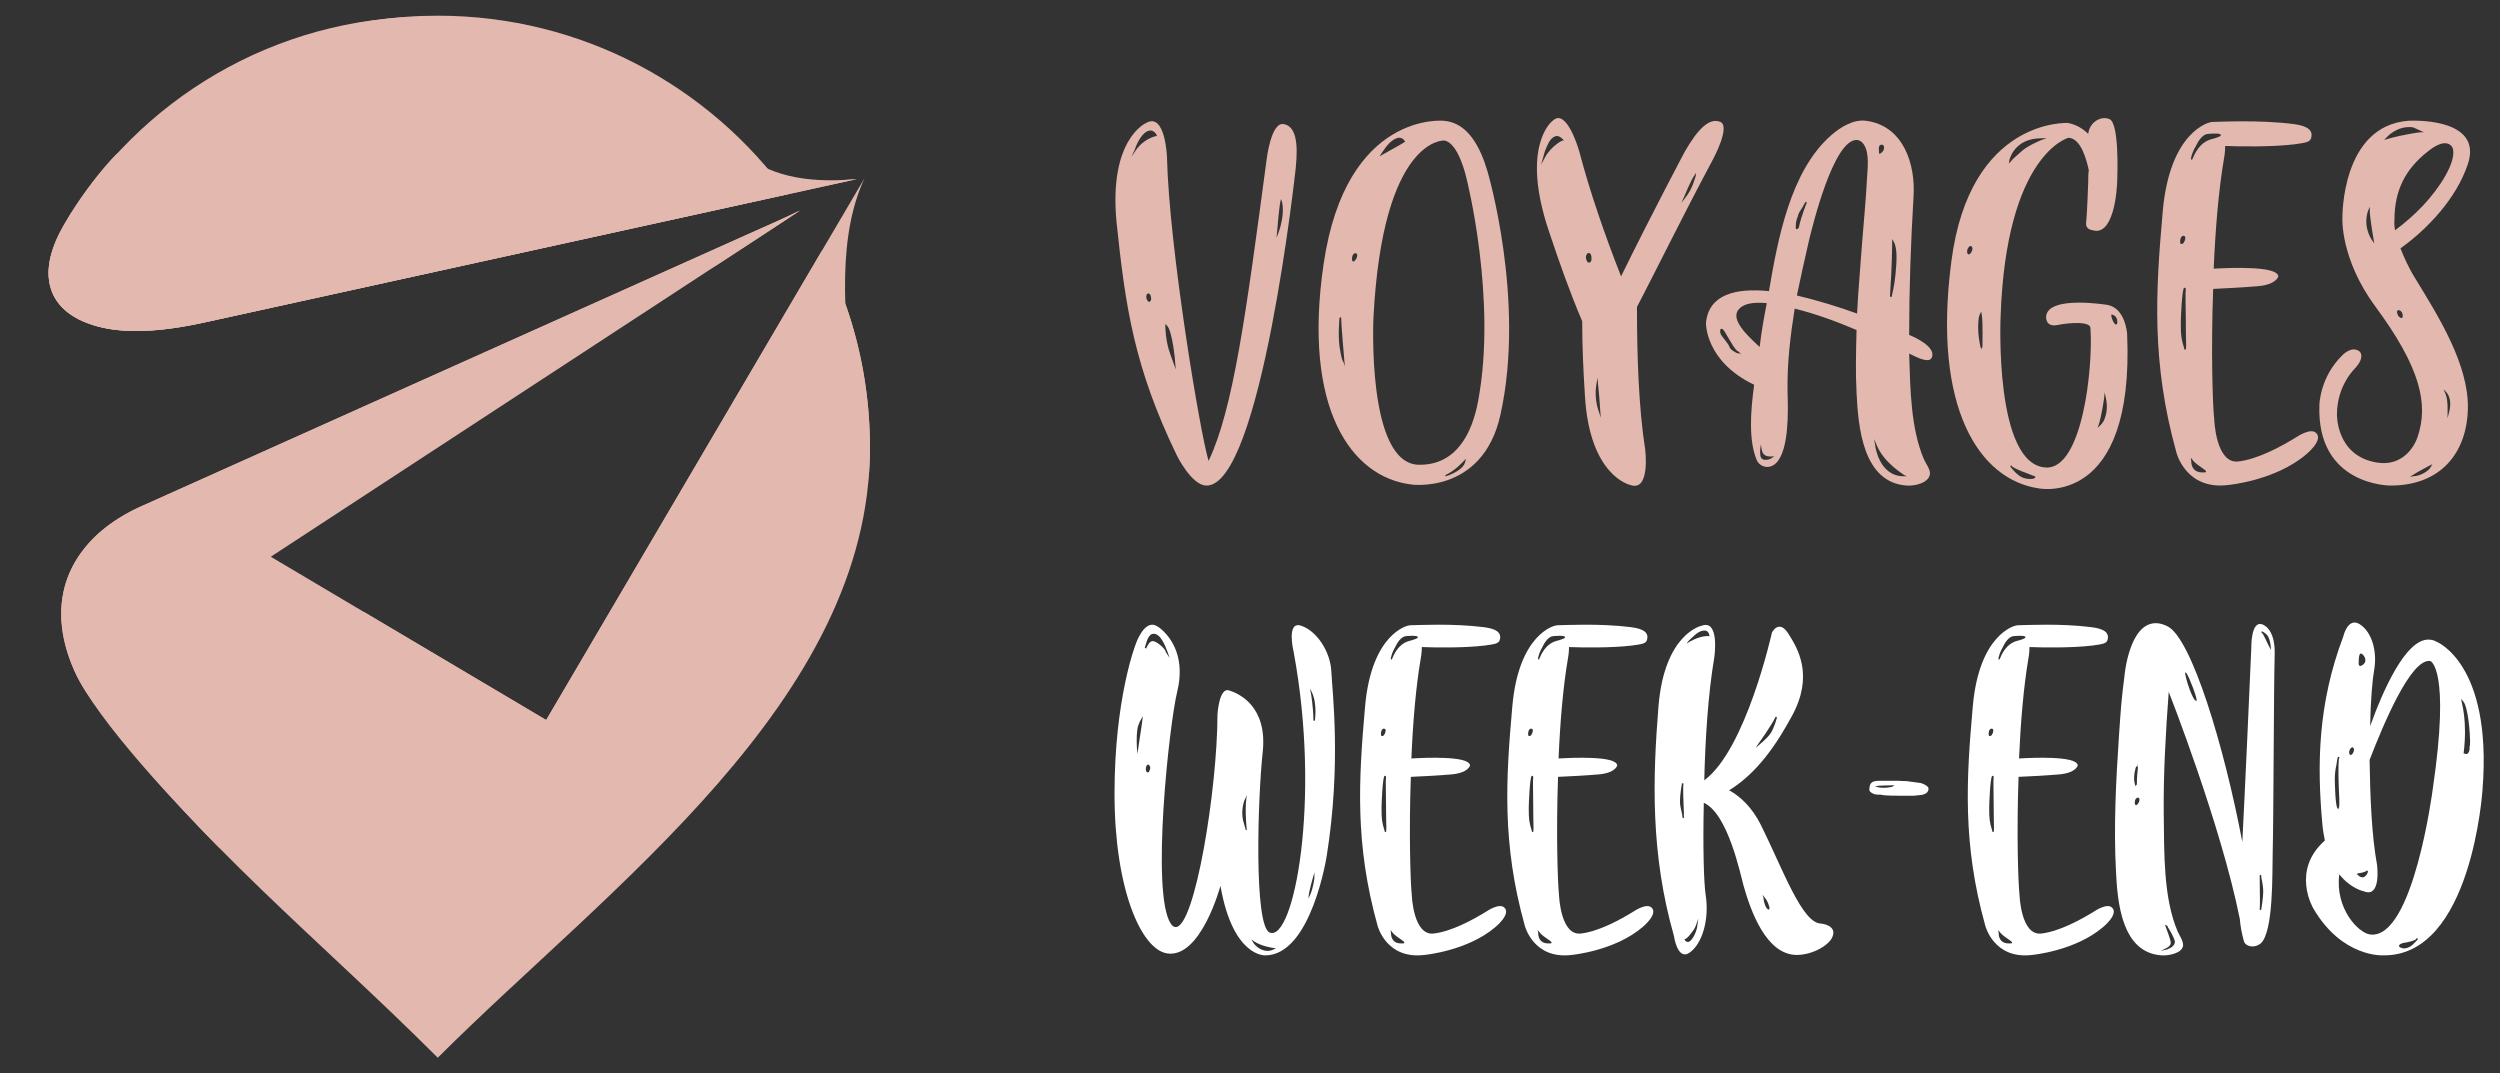 <?xml version="1.0" encoding="utf-8"?>
<!-- Generator: Adobe Illustrator 16.0.0, SVG Export Plug-In . SVG Version: 6.00 Build 0)  -->
<!DOCTYPE svg PUBLIC "-//W3C//DTD SVG 1.1//EN" "http://www.w3.org/Graphics/SVG/1.1/DTD/svg11.dtd">
<svg version="1.1" id="Calque_1" xmlns="http://www.w3.org/2000/svg" xmlns:xlink="http://www.w3.org/1999/xlink" x="0px" y="0px"
	 width="132.75px" height="57px" viewBox="0 0 132.75 57" enable-background="new 0 0 132.75 57" xml:space="preserve">
<rect x="0" y="0" width="132.75" height="57" fill="#333333" stroke="none"/>
<g>
	<g>
		<g>
			<path fill="#E3B8AF" d="M60.862,6.529c1.018-0.582,1.104,1.803,1.104,1.803c0.117,4.857,1.775,14.747,2.211,16.143
				c1.308-2.764,1.978-7.737,3.084-16.026c0,0,0.231-1.978,0.9-1.861c0.641,0.116,0.786,0.959,0.641,2.356
				c0,0-1.833,16.87-4.741,16.84c-0.785,0-1.57-1.6-1.57-1.6c-2.269-4.683-2.734-7.911-3.199-12.36
				C58.855,7.373,60.862,6.529,60.862,6.529z M60.077,8.332l0.233-0.349c0.437-0.64,1.076-0.756,1.076-0.756h0.058l-0.029-0.058
				c-0.087-0.174-0.232-0.262-0.378-0.233c-0.377,0.059-0.669,0.668-0.785,1.018L60.077,8.332z M60.949,15.981
				c0.029,0.03,0.058,0.058,0.058,0.058c0.088-0.028,0.088-0.087,0.117-0.116c0-0.087,0-0.262-0.088-0.32
				c-0.029-0.029-0.087-0.029-0.116,0C60.833,15.691,60.862,15.895,60.949,15.981z M62.142,18.803l0.291,0.814l-0.029-0.349
				c0-0.088-0.145-1.688-0.437-1.978l-0.087-0.087v0.116C61.88,17.349,61.88,18.104,62.142,18.803z M67.9,12.317
				c0.35-0.989,0.175-1.6,0.175-1.6l-0.059-0.146l-0.029,0.146c-0.058,0.232-0.174,1.541-0.174,1.6l-0.03,0.319L67.9,12.317z"/>
			<path fill="#E3B8AF" d="M70.286,14.004c1.192-8.115,6.369-7.591,6.369-7.591c1.281,0.087,1.949,1.396,2.328,2.676
				c0,0,2.035,6.835,0.695,12.914c-0.958,4.392-5.001,3.693-4.739,3.722C71.769,25.347,69.15,21.711,70.286,14.004z M71.128,18.396
				c0.088,0.61,0.174,0.814,0.204,0.814l0.088,0.232l-0.03-0.232c0-0.029-0.174-1.948-0.174-2.327v-0.029h-0.058l-0.03,0.029
				C71.128,16.883,71.042,17.756,71.128,18.396z M71.799,13.801c0,0.058,0.028,0.087,0.058,0.087c0.058,0,0.085-0.058,0.116-0.087
				c0.058-0.058,0.116-0.204,0.086-0.291c-0.028-0.059-0.086-0.088-0.116-0.059C71.827,13.481,71.769,13.655,71.799,13.801z
				 M75.345,24.678c1.977,0.029,2.822-1.657,3.142-3.374c1.018-5.41-0.61-11.808-0.61-11.808s-0.407-1.92-1.192-2.036
				c0,0-3.259-0.175-3.754,9.394C72.931,16.854,72.553,24.649,75.345,24.678z M73.456,8.187c0.726-0.407,1.104-0.611,1.104-0.64
				h0.058L74.59,7.489c-0.06-0.117-0.176-0.175-0.292-0.175c-0.144,0-0.378,0.117-0.61,0.378c-0.174,0.204-0.29,0.407-0.321,0.436
				l-0.116,0.174L73.456,8.187z M76.771,25.318v-0.03c0.32-0.087,0.93-0.377,1.019-0.727l0.059-0.203L77.7,24.504
				c0,0-0.437,0.494-0.958,0.727L76.771,25.318z"/>
			<path fill="#E3B8AF" d="M82.415,6.442c0.116-0.116,0.231-0.174,0.32-0.174c0.637,0,1.133,1.803,1.133,1.803
				c0.524,2.007,1.339,4.392,2.211,6.603c1.627-3.315,3.373-6.603,3.373-6.603c0.699-1.221,1.31-1.832,1.891-1.6
				c0.581,0.233-0.407,2.036-0.407,2.036c-1.542,2.88-2.908,5.672-4.013,7.795c0,2.53,0.088,5.351,0.436,7.561
				c0,0,0.29,2.269-0.784,1.891c0,0-2.154-0.436-2.414-4.712c-0.088-1.367-0.146-2.675-0.146-3.984
				c-0.669-1.57-1.222-3.141-1.774-4.799C80.728,7.751,82.415,6.442,82.415,6.442z M81.832,8.74l0.205-0.377
				c0.347-0.641,0.93-0.902,0.93-0.902h0.086l-0.059-0.059c-0.144-0.145-0.259-0.203-0.378-0.174
				c-0.201,0.058-0.348,0.233-0.494,0.582c-0.116,0.261-0.174,0.523-0.174,0.523L81.832,8.74z M84.304,13.917
				c0.031,0.03,0.059,0.03,0.059,0.03c0.116,0,0.146-0.117,0.146-0.175c0-0.117,0-0.261-0.089-0.32
				c-0.058-0.029-0.116-0.029-0.144,0.029C84.188,13.568,84.188,13.771,84.304,13.917z M84.887,21.828l0.116,0.349l-0.03-0.378
				c0-0.116-0.086-1.164-0.116-1.396l-0.027-0.349l-0.059,0.349C84.771,20.402,84.625,21.071,84.887,21.828z M89.481,10.514
				c0.438-0.552,0.523-1.105,0.554-1.134l0.028-0.204l-0.116,0.175c-0.176,0.261-0.523,1.105-0.523,1.105l-0.146,0.32L89.481,10.514
				z"/>
			<path fill="#E3B8AF" d="M90.587,17.145c0.146-1.512,1.571-1.861,3.345-1.687c0.464-2.734,1.135-6.37,3.286-8.26
				c0.493-0.437,1.192-0.873,1.861-0.786c2.007,0.261,2.645,2.327,2.529,4.043c-0.145,2.443-0.232,4.886-0.232,7.329
				c0.232,0.088,1.484,0.641,1.193,1.222c-0.058,0.087-0.115,0.116-0.235,0.116c-0.26,0-0.61-0.174-0.958-0.349
				c0.059,1.92,0.088,3.984,0.784,5.614c0.089,0.203,0.352,0.552,0.32,0.785c-0.058,0.465-0.784,0.641-1.22,0.611
				c-2.356-0.146-2.589-3.142-2.677-4.916c-0.058-1.104-0.03-2.239,0-3.344c-1.019-0.437-2.208-0.873-3.286-1.135
				c-0.231,1.454-0.408,2.938-0.378,4.421c0.03,1.018,0.089,3.083-0.61,3.781c-0.146,0.146-0.32,0.204-0.466,0.204
				c-0.232,0-0.465-0.145-0.553-0.349c-0.437-1.019-0.349-2.531-0.144-4.014C90.529,19.181,90.587,17.145,90.587,17.145z
				 M91.634,18.104c0.088,0.117,0.174,0.233,0.204,0.321c0.027,0.145,0.406,0.348,0.464,0.348c0,0,0.03,0,0.03-0.029l0.144,0.088
				l-0.115-0.117c0-0.029-0.028-0.029-0.116-0.087c-0.146-0.117-0.32-0.436-0.494-0.727c-0.204-0.35-0.263-0.465-0.349-0.437
				c-0.059,0-0.059,0.058-0.059,0.086C91.313,17.756,91.487,17.902,91.634,18.104z M93.438,18.425
				c0.089-0.786,0.231-1.571,0.378-2.328c-0.641-0.058-1.136,0-1.426,0.262C91.808,16.883,92.68,17.727,93.438,18.425z
				 M93.526,24.329c0.026,0.029,0.085,0.059,0.143,0.088c0.03,0,0.059,0,0.088,0c0.232,0,0.349-0.117,0.349-0.117l0.116-0.088
				l-0.144,0.03c-0.293,0-0.467-0.059-0.525-0.35l-0.058-0.291l-0.029,0.291C93.466,23.922,93.438,24.184,93.526,24.329z
				 M95.387,12.172c0.027,0,0.085,0,0.144-0.117v-0.029c0.116-0.553,0.378-1.164,0.378-1.192c0-0.029,0.03-0.029,0.03-0.087
				l-0.03-0.029h-0.027c-0.031,0.058-0.031,0.058-0.061,0.087c-0.058,0.117-0.174,0.319-0.26,0.436
				c-0.058,0.087-0.058,0.146-0.089,0.204c0,0.058-0.027,0.086-0.058,0.175c-0.027,0.087-0.059,0.232-0.059,0.407v0.058
				C95.355,12.114,95.355,12.143,95.387,12.172z M98.611,16.65c0.061-1.25,0.177-2.472,0.263-3.723
				c0.089-1.134,0.205-2.298,0.263-3.431c0.029-0.553,0.146-1.368-0.174-1.833c-0.116-0.174-0.264-0.232-0.379-0.232
				c-1.22,0-2.327,4.508-2.529,5.351c-0.234,0.989-0.436,1.949-0.641,2.908C96.52,15.953,97.654,16.302,98.611,16.65z M99.574,23.66
				c0,0.029,0.203,1.629,1.512,1.629h0.175l-0.146-0.058c0-0.029-1.046-0.611-1.453-1.571l-0.146-0.349L99.574,23.66z M99.777,8.1
				v0.058h0.059c0.027-0.029,0.116-0.058,0.174-0.174c0.03-0.058,0.059-0.204,0-0.262c-0.03-0.029-0.058-0.058-0.146-0.029
				C99.72,7.722,99.777,8.013,99.777,8.1z M100.357,15.749l0.089,0.029v-0.029c0,0,0.146-0.553,0.204-1.164
				c0.085-0.842,0.085-1.424-0.088-1.744l-0.089-0.146v0.175c0,0.029,0,1.25-0.116,2.85V15.749z"/>
			<path fill="#E3B8AF" d="M103.616,13.888c0.988-7.649,6.194-7.358,6.194-7.358c0.437,0.087,0.784,0.291,1.075,0.582
				c0.058-0.611,0.67-0.989,1.134-0.785c0.526,0.232,0.41,3.083,0.41,3.083c0,0.873-0.236,3.112-1.282,2.821
				c-0.262-0.029-0.378-0.174-0.378-0.348c0.058-0.495,0.116-2.24,0.116-2.24c0-0.204,0-0.407,0.029-0.61
				c-0.116-0.524-0.405-1.688-1.076-1.717c0,0-3.314,0.843-3.607,9.511c0,0-0.347,7.882,2.417,7.998
				c1.919,0.088,2.499-5.264,2.355-7.387c0.027-0.379-1.049-0.321-1.775-0.175c-0.641,0.116-0.58-0.465-0.58-0.465
				c0.057-0.583,0.931-0.728,1.743-0.728c0.756,0,1.482,0.116,1.482,0.116c0.991,0.146,1.077,1.542,1.077,1.542
				c0.408,9.278-4.712,8.203-4.712,8.203C105.127,25.463,102.597,21.711,103.616,13.888z M104.459,13.422
				c0,0.059,0.058,0.059,0.058,0.088h0.03c0.028,0,0.086-0.059,0.116-0.088c0.027-0.058,0.115-0.203,0.058-0.292
				c-0.03-0.058-0.058-0.087-0.116-0.058C104.517,13.102,104.428,13.277,104.459,13.422z M105.041,17.437
				c0,0.319,0.058,0.668,0.116,0.959c0,0.029,0.027,0.087,0.058,0.087V18.6l0.027-0.116c0.031-0.029,0.031-0.087,0.031-0.786
				c0-0.378,0-0.814-0.059-1.076v-0.086l-0.03,0.058C105.041,16.738,105.041,17.232,105.041,17.437z M106.786,8.565
				c0-0.029,0.175-0.203,0.581-0.553c0.378-0.32,1.046-0.581,1.046-0.581l0.262-0.088h-0.29c-1.454,0-1.687,1.163-1.687,1.163
				l-0.03,0.175L106.786,8.565z M106.726,24.765h0.031c0,0.029,0.088,0.146,0.231,0.291c0.263,0.263,0.467,0.378,0.845,0.378
				c0.202,0,0.232-0.058,0.232-0.087l0.028-0.029l-0.059-0.03c-0.29-0.116-1.133-0.407-1.221-0.552v-0.029l-0.058,0.029h-0.031
				h0.031L106.726,24.765z M111.38,22.729l0.146-0.146c0,0,0.146-0.116,0.232-0.349c0.088-0.232,0.177-0.61,0.058-1.134
				l-0.058-0.262l-0.028,0.291c0,0-0.115,0.873-0.289,1.425L111.38,22.729z M112.31,17.204c0,0.029,0.031,0.029,0.062,0.029
				c0.059-0.029,0.059-0.087,0.059-0.146c0-0.319-0.264-0.378-0.264-0.378h-0.057v0.03C112.109,16.883,112.225,17.145,112.31,17.204
				z"/>
			<path fill="#E3B8AF" d="M114.843,11.212c0.378-4.275,2.499-4.712,2.499-4.712c0.089-0.029,0.177-0.029,0.263-0.029
				c0.289,0,2.356-0.116,4.189,0.117c0.668,0.087,1.046,0.291,0.931,0.727c-0.058,0.232-0.263,0.262-0.902,0.349
				c-1.222,0.146-2.937,0.116-3.666,0.087c0,0.349-0.058,0.64-0.058,0.64c-0.29,1.687-0.464,3.81-0.552,5.875
				c0.552-0.029,1.278-0.058,1.919-0.029c0.814,0.029,1.483,0.145,1.513,0.436c0,0-0.088,0.437-1.076,0.523
				c-0.668,0.058-1.688,0.116-2.384,0.146c-0.119,3.228-0.03,6.137,0.058,6.951c0,0,0.086,2.356,1.279,2.211
				c1.019-0.116,2.268-0.786,3.112-1.31c0,0,0.727-0.494,1.017-0.203c0.408,0.377-0.522,1.133-0.522,1.133
				c-1.629,1.396-4.132,1.629-4.132,1.629c-2.266,0.292-2.761-1.716-2.761-1.716C114.232,19.239,114.464,15.487,114.843,11.212z
				 M115.773,12.899c0,0.029,0.027,0.058,0.059,0.058c0.058,0,0.085-0.029,0.116-0.058c0.058-0.087,0.116-0.233,0.085-0.32
				c-0.027-0.058-0.085-0.058-0.116-0.058C115.801,12.55,115.743,12.753,115.773,12.899z M115.801,17.232
				c0,0.582,0.031,0.785,0.175,1.251c0,0.028,0,0.086,0.058,0.086c0.089-0.029,0.031-0.174,0.031-1.715c0-0.611-0.031-1.222,0-1.512
				c0,0,0-0.03-0.031-0.059h-0.058c-0.116,0.087-0.175,1.658-0.175,1.832V17.232z M116.354,24.475c0,0.378,0.205,0.61,0.583,0.61
				c0.027,0,0.058,0,0.088,0h0.058c0.028,0,0.059-0.029,0.059-0.029c0-0.058-0.03-0.086-0.204-0.203
				c-0.175-0.117-0.409-0.292-0.494-0.407l-0.116-0.146L116.354,24.475z M116.354,8.479h0.03c0.027,0,0.027-0.03,0.059-0.087
				c0.203-0.495,0.521-0.902,1.046-1.019c0.146-0.029,0.263-0.087,0.348-0.116c0.03-0.029,0.089-0.029,0.089-0.087
				c0-0.03-0.031-0.117-0.699-0.059c-0.289,0.029-0.521,0.408-0.638,0.669C116.5,7.896,116.295,8.391,116.354,8.479z"/>
			<path fill="#E3B8AF" d="M123.161,21.479c0,0,0.027-1.455,1.22-2.618c0,0,0.494-0.523,0.904-0.204c0,0,0.349,0.262-0.234,0.902
				c0,0-0.959,0.901-0.959,2.443c0,0-0.059,2.21,2.123,2.559c1.657,0.262,2.152-1.338,2.152-1.338
				c0.61-1.773,0.146-3.723-2.239-6.951c-1.863-2.53-1.747-4.683-1.747-4.683s-0.085-4.916,3.519-5.177c0,0,3.986-0.233,3.144,2.298
				c-0.611,1.832-2.123,3.432-3.58,4.479c0.177,0.437,0.409,0.989,0.788,1.6c1.192,1.949,2.851,4.566,2.792,6.922
				c-0.058,2.355-1.455,4.072-4.102,4.072C126.941,25.783,122.987,25.813,123.161,21.479z M125.953,12.753l0.116,0.174l-0.03-0.204
				c0,0-0.202-1.164-0.202-1.512v-0.232l-0.089,0.203C125.748,11.183,125.429,11.939,125.953,12.753z M126.594,7.432l0.201-0.059
				c0.815-0.233,1.688-0.348,1.718-0.348h0.202l-0.58-0.263c-0.846-0.117-1.397,0.524-1.397,0.524L126.594,7.432z M127.174,12.229
				c0.437-0.319,0.989-0.785,1.483-1.308c0.931-0.989,1.745-2.298,1.598-2.996c0,0-0.058-0.321-0.434-0.321
				c-0.176,0-0.466,0.088-0.901,0.436c-1.222,0.96-1.774,2.095-1.774,3.637C127.146,11.678,127.116,11.881,127.174,12.229z
				 M127.436,16.854c0.027,0.029,0.059,0.029,0.059,0.029c0.029,0,0.029,0,0.058,0c0.03-0.029,0.03-0.087,0.03-0.145
				c0-0.088-0.059-0.232-0.177-0.261c-0.027-0.03-0.085,0-0.116,0.029C127.262,16.593,127.32,16.796,127.436,16.854z
				 M128.135,25.289c0.32,0,0.814-0.233,0.959-0.523l0.058-0.116l-0.116,0.058c0,0-0.668,0.349-0.93,0.523l-0.145,0.088
				L128.135,25.289z M129.761,20.693l0.089,0.203c0.146,0.321,0.116,0.961,0.116,0.961v0.348l0.088-0.348
				c0.087-0.349,0.059-0.582,0-0.757c-0.058-0.174-0.146-0.262-0.146-0.262l-0.059-0.058v-0.029L129.761,20.693z"/>
		</g>
		<g>
			<path fill="#FFFFFF" d="M60.289,34.254c0,0,0.344-1.082,0.898-1.082c0.105,0,0.211,0.051,0.343,0.132
				c0.766,0.58,1.4,1.716,0.978,3.432c-0.422,1.717-1.4,10.695-0.343,12.305c0.079,0.133,0.185,0.187,0.264,0.187
				c1.03,0,2.218-7.395,2.218-11.276c0,0,0.079-1.45,0.608-1.294c0.527,0.157,2.058,0.845,1.795,3.275
				c-0.264,2.429-0.476,9.241,0.37,9.584c1.269,0.528,2.747-6.998,1.269-14.918c0,0-0.397-1.638,0.396-1.375
				c0.817,0.266,1.556,1.348,1.609,2.431c0.053,1.109,0.529,4.911-0.238,9.744c0,0.024-0.818,5.331-3.274,5.331
				c0,0-1.716,0.106-2.376-3.694c0,0-1.03,3.854-2.826,3.591c-1.399-0.211-2.799-3.46-2.799-8.477
				C59.179,37.105,60.289,34.254,60.289,34.254z M60.368,39.692l0.026,0.344l0.053-0.344c0-0.052,0.186-1.188,0.212-1.45
				l0.025-0.213l-0.105,0.185c0,0-0.079,0.132-0.158,0.37C60.368,38.821,60.342,39.191,60.368,39.692z M60.817,34.413l0.052,0.024
				v-0.024c0.106-0.238,0.212-0.37,0.344-0.37c0.211,0,0.687,0.423,0.687,0.58l0.211,0.316l-0.132-0.369
				c-0.027-0.026-0.238-0.766-0.607-0.898c-0.08-0.025-0.131-0.025-0.211,0c-0.238,0.08-0.342,0.659-0.369,0.713v0.028H60.817
				l-0.027,0.078L60.817,34.413z M60.869,40.96c0.027,0.054,0.053,0.054,0.08,0.054c0.053,0,0.08-0.054,0.08-0.08
				c0.053-0.079,0.079-0.21,0-0.291c-0.027-0.053-0.08-0.053-0.106-0.025C60.843,40.67,60.817,40.854,60.869,40.96z M66.018,43.602
				l0.134,0.474h0.051v-0.024c0,0-0.105-0.927-0.026-1.611l0.026-0.238l-0.079,0.212C66.098,42.413,65.86,42.994,66.018,43.602z
				 M66.547,50.044c0,0.026,0.29,0.448,0.764,0.448c0.106,0,0.212-0.025,0.318-0.078l0.131-0.053l-0.157-0.027
				c0,0-0.607-0.079-1.004-0.344l-0.158-0.106L66.547,50.044z M69.479,47.72l0.104-0.236c0.158-0.371,0.21-0.846,0.21-0.846V46.32
				l-0.078,0.289c-0.132,0.45-0.212,0.847-0.212,0.847L69.479,47.72z M69.556,36.551l0.054,0.263c0,0,0.131,0.741,0.131,1.429v0.024
				h0.081v-0.024c0,0,0.131-0.873-0.159-1.479L69.556,36.551z"/>
			<path fill="#FFFFFF" d="M72.487,37.501c0.343-3.881,2.272-4.278,2.272-4.278c0.079-0.025,0.157-0.025,0.237-0.025
				c0.265,0,2.139-0.106,3.801,0.106c0.608,0.078,0.951,0.264,0.845,0.659c-0.053,0.212-0.236,0.238-0.816,0.317
				c-1.11,0.133-2.669,0.104-3.327,0.079c0,0.315-0.053,0.58-0.053,0.58c-0.266,1.532-0.424,3.459-0.502,5.336
				c0.502-0.028,1.163-0.054,1.743-0.028c0.738,0.028,1.347,0.133,1.371,0.396c0,0-0.078,0.396-0.977,0.477
				c-0.607,0.054-1.53,0.106-2.166,0.131c-0.104,2.932-0.025,5.572,0.053,6.312c0,0,0.081,2.139,1.163,2.007
				c0.923-0.106,2.061-0.713,2.825-1.188c0,0,0.66-0.449,0.926-0.187c0.368,0.344-0.477,1.032-0.477,1.032
				c-1.479,1.266-3.749,1.478-3.749,1.478c-2.061,0.264-2.51-1.56-2.51-1.56C71.933,44.789,72.145,41.384,72.487,37.501z
				 M73.332,39.034c0,0.024,0.028,0.052,0.053,0.052c0.053,0,0.081-0.027,0.106-0.052c0.053-0.081,0.105-0.213,0.081-0.292
				c-0.028-0.052-0.081-0.052-0.106-0.052C73.36,38.715,73.307,38.899,73.332,39.034z M73.36,42.967
				c0,0.528,0.025,0.713,0.159,1.137c0,0.024,0,0.078,0.053,0.078c0.079-0.025,0.025-0.159,0.025-1.558c0-0.554-0.025-1.108,0-1.374
				c0,0,0-0.024-0.025-0.052h-0.053c-0.105,0.078-0.159,1.505-0.159,1.664V42.967z M73.862,49.541c0,0.343,0.184,0.555,0.527,0.555
				c0.028,0,0.053,0,0.078,0h0.053c0.027,0,0.053-0.025,0.053-0.025c0-0.053-0.025-0.08-0.184-0.187
				c-0.159-0.104-0.371-0.262-0.449-0.368l-0.105-0.132L73.862,49.541z M73.862,35.02h0.025c0.028,0,0.028-0.027,0.053-0.08
				c0.184-0.448,0.477-0.818,0.951-0.924c0.131-0.026,0.237-0.079,0.317-0.104c0.025-0.027,0.079-0.027,0.079-0.081
				c0-0.025-0.025-0.104-0.633-0.053c-0.265,0.027-0.476,0.37-0.583,0.607C73.993,34.491,73.809,34.939,73.862,35.02z"/>
			<path fill="#FFFFFF" d="M80.305,37.501c0.342-3.881,2.271-4.278,2.271-4.278c0.079-0.025,0.156-0.025,0.237-0.025
				c0.265,0,2.139-0.106,3.801,0.106c0.608,0.078,0.951,0.264,0.845,0.659c-0.053,0.212-0.236,0.238-0.817,0.317
				c-1.109,0.133-2.668,0.104-3.327,0.079c0,0.315-0.053,0.58-0.053,0.58c-0.265,1.532-0.423,3.459-0.502,5.336
				c0.502-0.028,1.164-0.054,1.744-0.028c0.738,0.028,1.346,0.133,1.371,0.396c0,0-0.077,0.396-0.977,0.477
				c-0.607,0.054-1.53,0.106-2.166,0.131c-0.104,2.932-0.025,5.572,0.054,6.312c0,0,0.08,2.139,1.162,2.007
				c0.923-0.106,2.061-0.713,2.824-1.188c0,0,0.661-0.449,0.927-0.187c0.367,0.344-0.477,1.032-0.477,1.032
				c-1.478,1.266-3.748,1.478-3.748,1.478c-2.062,0.264-2.51-1.56-2.51-1.56C79.749,44.789,79.961,41.384,80.305,37.501z
				 M81.148,39.034c0,0.024,0.028,0.052,0.053,0.052c0.054,0,0.081-0.027,0.106-0.052c0.054-0.081,0.105-0.213,0.081-0.292
				c-0.027-0.052-0.081-0.052-0.106-0.052C81.177,38.715,81.123,38.899,81.148,39.034z M81.177,42.967
				c0,0.528,0.024,0.713,0.158,1.137c0,0.024,0,0.078,0.054,0.078c0.077-0.025,0.024-0.159,0.024-1.558c0-0.554-0.024-1.108,0-1.374
				c0,0,0-0.024-0.024-0.052h-0.054c-0.105,0.078-0.158,1.505-0.158,1.664V42.967z M81.679,49.541c0,0.343,0.184,0.555,0.526,0.555
				c0.028,0,0.054,0,0.079,0h0.052c0.028,0,0.053-0.025,0.053-0.025c0-0.053-0.024-0.08-0.184-0.187
				c-0.158-0.104-0.371-0.262-0.449-0.368l-0.105-0.132L81.679,49.541z M81.679,35.02h0.025c0.027,0,0.027-0.027,0.052-0.08
				c0.185-0.448,0.478-0.818,0.951-0.924c0.132-0.026,0.237-0.079,0.318-0.104c0.024-0.027,0.078-0.027,0.078-0.081
				c0-0.025-0.025-0.104-0.633-0.053c-0.266,0.027-0.477,0.37-0.583,0.607C81.81,34.491,81.626,34.939,81.679,35.02z"/>
			<path fill="#FFFFFF" d="M88.066,37.501c0.317-3.881,2.299-4.278,2.299-4.278c0.976-0.342,0.66,1.717,0.66,1.717
				c-0.317,1.85-0.478,4.278-0.528,6.495c2.22-1.637,3.591-7.841,3.591-7.841s0.159-0.317,0.396-0.317
				c0.134,0,0.29,0.079,0.478,0.37c0.501,0.791,1.371,2.218,0.184,4.383c-0.792,1.453-1.795,2.984-3.327,3.935
				c0.58,0.315,1.214,0.898,1.689,1.848c1.188,2.403,2.192,5.229,3.196,5.229c0,0,0.845,0.079,0.605,0.688
				c-0.156,0.448-1.055,0.977-1.899,0.977c-1.637,0-2.457-2.376-2.825-3.67c-0.158-0.555-0.819-3.829-2.113-4.41
				c-0.053,2.35,0,4.304,0.105,4.938c0.186,1.268-0.184,2.534-0.845,3.01c-0.66,0.476-0.844-0.871-0.844-0.871
				C87.646,45.344,87.751,41.409,88.066,37.501z M89.205,42.544c0,0.213,0.051,0.396,0.078,0.529
				c0.024,0.104,0.053,0.21,0.053,0.316c0,0,0,0.054,0.053,0.054c0,0,0.025,0,0.025-0.026V43.39c0,0,0-0.026,0-0.054
				c0-0.053,0-0.105,0-0.158v-0.026c-0.025-0.448-0.054-1.346-0.025-1.531v-0.027h-0.081v0.027
				C89.308,41.62,89.205,42.201,89.205,42.544z M89.442,49.859l0.024,0.053c0.027,0.078,0.106,0.105,0.185,0.105
				c0.24-0.052,0.477-0.66,0.477-0.873l0.054-0.367l-0.133,0.367c-0.052,0.16-0.157,0.291-0.238,0.396l-0.025,0.027
				c-0.16,0.237-0.291,0.291-0.291,0.291H89.442z M89.548,34.175l0.184-0.106c0.608-0.343,1.005-0.291,1.005-0.291h0.052
				l-0.026-0.052c-0.025-0.132-0.079-0.212-0.186-0.237c-0.13-0.027-0.344,0.025-0.555,0.21c-0.184,0.159-0.317,0.291-0.343,0.317
				L89.548,34.175z M93.218,39.72l0.211-0.184c0,0,0.369-0.292,0.581-0.583c0.212-0.315,0.343-0.845,0.343-0.845v-0.025L94.3,38.056
				l-0.025,0.027c-0.213,0.448-0.897,1.399-0.897,1.399L93.218,39.72z M93.586,47.509l0.053,0.158c0,0.132,0.105,0.634,0.29,0.634
				c0,0,0.028-0.026,0.028-0.054c0.025-0.025-0.028-0.157-0.053-0.236c-0.028-0.079-0.078-0.212-0.212-0.37L93.586,47.509z"/>
			<path fill="#FFFFFF" d="M102.405,41.857c0,0.213-0.132,0.291-0.317,0.344c-0.054,0-0.132,0.026-0.209,0.026
				c-0.081,0-0.16,0.027-0.266,0.027s-0.212,0-0.344,0c-0.105,0-0.236,0-0.369,0c-0.16,0-0.871,0-1.004-0.054
				c-0.078,0-0.344,0-0.422-0.053c-0.106-0.053-0.211-0.106-0.211-0.212c0-0.421,0.186-0.474,0.582-0.474c0.051,0,0.131,0,0.236,0
				c0.106,0,0.237,0,0.369,0c0.106,0,0.264,0,0.396,0c0.159,0.024,0.293,0,0.448,0.024c0.135,0.028,0.267,0.028,0.396,0.053
				c0.134,0.028,0.265,0.028,0.343,0.053C102.246,41.673,102.38,41.753,102.405,41.857z M100.608,41.7h-0.157
				c-0.369,0-0.712,0.025-0.712,0.025l-0.187,0.027l0.187,0.053c0.106,0.026,0.21,0.026,0.314,0.026c0.24,0,0.397-0.053,0.425-0.053
				L100.608,41.7z"/>
			<path fill="#FFFFFF" d="M104.756,37.501c0.343-3.881,2.27-4.278,2.27-4.278c0.082-0.025,0.16-0.025,0.237-0.025
				c0.266,0,2.14-0.106,3.804,0.106c0.608,0.078,0.951,0.264,0.846,0.659c-0.053,0.212-0.237,0.238-0.82,0.317
				c-1.107,0.133-2.665,0.104-3.327,0.079c0,0.315-0.053,0.58-0.053,0.58c-0.262,1.532-0.421,3.459-0.502,5.336
				c0.502-0.028,1.163-0.054,1.742-0.028c0.74,0.028,1.348,0.133,1.376,0.396c0,0-0.081,0.396-0.979,0.477
				c-0.605,0.054-1.531,0.106-2.164,0.131c-0.106,2.932-0.028,5.572,0.054,6.312c0,0,0.077,2.139,1.159,2.007
				c0.925-0.106,2.061-0.713,2.827-1.188c0,0,0.659-0.449,0.923-0.187c0.371,0.344-0.474,1.032-0.474,1.032
				c-1.48,1.266-3.751,1.478-3.751,1.478c-2.061,0.264-2.508-1.56-2.508-1.56C104.201,44.789,104.413,41.384,104.756,37.501z
				 M105.602,39.034c0,0.024,0.025,0.052,0.053,0.052c0.053,0,0.077-0.027,0.105-0.052c0.054-0.081,0.104-0.213,0.078-0.292
				c-0.024-0.052-0.078-0.052-0.106-0.052C105.627,38.715,105.574,38.899,105.602,39.034z M105.627,42.967
				c0,0.528,0.027,0.713,0.158,1.137c0,0.024,0,0.078,0.053,0.078c0.078-0.025,0.025-0.159,0.025-1.558c0-0.554-0.025-1.108,0-1.374
				c0,0,0-0.024-0.025-0.052h-0.053c-0.106,0.078-0.158,1.505-0.158,1.664V42.967z M106.129,49.541c0,0.343,0.184,0.555,0.528,0.555
				c0.026,0,0.051,0,0.079,0h0.053c0.025,0,0.053-0.025,0.053-0.025c0-0.053-0.027-0.08-0.185-0.187
				c-0.158-0.104-0.371-0.262-0.448-0.368l-0.106-0.132L106.129,49.541z M106.129,35.02h0.027c0.025,0,0.025-0.027,0.053-0.08
				c0.184-0.448,0.475-0.818,0.948-0.924c0.134-0.026,0.239-0.079,0.318-0.104c0.027-0.027,0.077-0.027,0.077-0.081
				c0-0.025-0.024-0.104-0.633-0.053c-0.263,0.027-0.474,0.37-0.58,0.607C106.263,34.491,106.075,34.939,106.129,35.02z"/>
			<path fill="#FFFFFF" d="M112.52,39.034c0.105-1.533,0.131-1.901,0.29-3.144c0,0,0.237-2.8,1.665-2.8
				c0.184,0,0.396,0.054,0.605,0.159c1.293,0.607,3.036,6.442,3.987,11.459c0.106-1.98,0.424-8.95,0.478-10.324
				c0,0-0.027-1.398,0.552-1.24c0,0,0.741,0.159,0.688,1.637c-0.053,1.954-0.053,8.37-0.106,10.588
				c-0.027,0.925,0.054,4.119-0.635,4.727c-0.132,0.105-0.291,0.159-0.422,0.159c-0.237,0-0.425-0.105-0.474-0.289
				c-0.106-0.397-0.187-0.793-0.213-1.164c-1.003-5.017-3.775-12.066-3.775-12.066c-0.159,2.14-0.29,4.356-0.265,6.522
				c0.027,2.034-0.025,4.409,0.739,6.204c0.081,0.185,0.289,0.476,0.289,0.714c0,0.423-0.739,0.58-1.134,0.553
				c-2.14-0.13-2.352-2.85-2.43-4.461C112.23,43.891,112.36,41.435,112.52,39.034z M113.336,41.516
				c0.028,0.131,0.028,0.185,0.054,0.185l0.028,0.079V41.7c0.053,0,0.053-0.054,0.053-0.291c0-0.159,0.025-0.396,0.053-0.633
				c0-0.028,0-0.053-0.027-0.081l0.027-0.131l-0.053,0.131h-0.028C113.39,40.748,113.284,41.198,113.336,41.516z M113.364,42.678
				c0,0.051,0.025,0.051,0.054,0.079c0.053,0,0.078-0.054,0.105-0.079c0.052-0.054,0.105-0.187,0.078-0.265
				c-0.026-0.053-0.078-0.08-0.105-0.053C113.39,42.386,113.336,42.544,113.364,42.678z M115.08,50.414
				c0.027-0.028,0.265-0.08,0.37-0.265c0.025-0.054,0.054-0.132,0.025-0.212c-0.077-0.237-0.263-0.554-0.368-0.711v-0.028
				c-0.027-0.054-0.08-0.079-0.134-0.079v0.025c0.054,0.16,0.293,0.739,0.293,0.926c0,0.158-0.212,0.264-0.212,0.264l-0.318,0.158
				L115.08,50.414z M116.614,37.21l0.024,0.028V37.21c0.054-0.104-0.371-1.214-0.528-1.451c0-0.027-0.027-0.027-0.051-0.027
				l-0.028-0.078v0.078C116.031,35.969,116.426,37.21,116.614,37.21z M120.044,48.328l0.028-0.027c0-0.026,0.105-0.581,0.105-0.952
				c0-0.208-0.027-0.368-0.054-0.526c-0.027-0.106-0.052-0.213-0.052-0.317c0,0,0-0.052-0.054-0.052l-0.026,0.026v0.025
				c0,0,0,0.027,0,0.053v0.185c0,0.45,0.026,1.348,0,1.532v0.026L120.044,48.328z M120.072,33.514l0.024,0.027l-0.024,0.053h0.024
				c0.105,0.078,0.293,0.554,0.395,0.737l0.106,0.187l-0.024-0.211c-0.028-0.291-0.105-0.502-0.212-0.608
				c-0.105-0.104-0.211-0.157-0.211-0.157l-0.026-0.027v0.027L120.072,33.514z"/>
			<path fill="#FFFFFF" d="M123.45,44.631c-0.053-0.264-0.106-0.556-0.13-0.846c-0.294-3.195-0.24-6.416,1.106-9.98
				c0,0,0.237-1.057,0.873-0.66c0.633,0.396,0.951,1.426,0.765,2.456c-0.079,0.422-0.185,1.532-0.209,2.956
				c0.685-1.9,1.873-4.594,3.087-4.594c0.133,0,0.292,0.026,0.423,0.105c0,0,2.984,1.137,2.458,7.843c0,0-0.556,8.898-5.283,8.817
				c0,0-2.166,0.134-3.697-2.481C122.843,48.247,121.63,46.242,123.45,44.631z M123.978,41.356c0,0.212,0.027,1.531,0.159,1.584
				l0.028,0.054V42.94c0.025-0.025,0.054-0.078,0.054-0.212c0-0.157,0-0.449-0.028-0.871c-0.025-0.607-0.025-1.293,0-1.505
				c0-0.026,0-0.054,0.028-0.105v-0.054h-0.054c0,0,0,0-0.028,0v0.028c0,0,0,0.025-0.024,0.077c-0.029,0.16-0.054,0.344-0.054,0.344
				C124.005,40.854,123.978,41.146,123.978,41.356z M125.855,49.622c2.294,0.29,3.326-7.738,3.326-7.738
				c0.95-6.442-0.134-6.785-0.134-6.785c-1.029-0.159-2.508,3.405-3.222,5.254c0.029,1.902,0.106,3.987,0.396,5.572
				c0,0,0.238,1.795-0.714,1.399c0,0-0.686-0.132-1.29-0.898C123.978,48.222,125.219,49.541,125.855,49.622z M124.745,40.009
				c0.025,0.054,0.053,0.08,0.053,0.08c0.054,0,0.105-0.026,0.131-0.08c0.028-0.051,0.106-0.184,0.053-0.265
				c-0.024-0.052-0.053-0.078-0.106-0.052C124.798,39.72,124.718,39.878,124.745,40.009z M125.142,46.399l0.052,0.054
				c0.079,0.079,0.159,0.133,0.237,0.133s0.131-0.028,0.184-0.081c0.054-0.052,0.16-0.211,0.106-0.263c0,0,0,0,0-0.027v0.027
				c-0.024-0.027-0.053-0.027-0.053,0c-0.159,0.104-0.449,0.131-0.449,0.131L125.142,46.399z M125.246,35.257
				c0,0.079,0.054,0.105,0.079,0.105c0.105,0,0.236-0.132,0.265-0.21c0.024-0.106,0.024-0.238-0.131-0.396
				c-0.053-0.054-0.081-0.054-0.106-0.054C125.246,34.729,125.246,35.046,125.246,35.257z M127.545,50.334
				c0.024,0.027,0.053,0.027,0.104,0.027c0.133,0,0.317-0.054,0.476-0.212c0.079-0.079,0.159-0.159,0.213-0.212
				c0.024-0.025,0.024-0.054,0.052-0.054v-0.024l-0.052-0.054l-0.027,0.026c0,0,0,0.027-0.026,0.052
				c-0.134,0.082-0.371,0.134-0.502,0.16c-0.053,0-0.396,0.052-0.396,0.185C127.386,50.282,127.463,50.334,127.545,50.334z
				 M130.685,37.079l0.028,0.184c0,0.027,0.078,0.292,0.131,0.741c0.053,0.448,0.08,1.134-0.024,1.979v0.026h0.024
				c0,0,0.053,0.027,0.105,0.027c0,0,0.027,0,0.053,0c0.079-0.054,0.133-0.132,0.133-0.292c0-0.052,0-0.078,0-0.078
				c0-0.025,0.027-0.052,0.027-0.317c0-0.396-0.107-1.848-0.371-2.11l-0.078-0.105v0.024L130.685,37.079z"/>
		</g>
	</g>
	<g>
		<path fill-rule="evenodd" clip-rule="evenodd" fill="#E3B8AF" d="M41.832,10.315c-4.17-5.745-10.942-9.482-18.587-9.482
			c-8.982,0-16.758,5.158-20.525,12.669c-0.22,0.819-0.181,1.54,0.103,2.136c0.376,0.8,1.183,1.38,2.376,1.699
			c1.731,0.467,3.896,0.171,5.619-0.207L41.832,10.315z M39.873,12.892l-0.657,0.429L14.379,29.563l4.944,2.932l9.679,5.739
			L43.31,13.876c0.123-0.2,0.237-0.398,0.351-0.59c1.618,3.142,2.534,6.703,2.534,10.484c0,13.432-13.919,23.371-22.95,32.396
			c-6.356-6.354-12.567-11.256-17.994-18.478c-0.647-0.86-1.072-1.455-1.47-2.476c-0.321-0.824-0.525-1.697-0.53-2.576
			c-0.012-1.61,0.621-2.968,1.804-4.151c0.646-0.621,1.426-1.12,2.23-1.505l14.596-6.548l17.729-7.95
			c0.946-0.423,1.9-0.833,2.831-1.287l0.005,0.006C41.592,11.772,40.732,12.329,39.873,12.892z"/>
		<path fill-rule="evenodd" clip-rule="evenodd" fill="#E3B8AF" d="M22.839,0.873c6.552,0,12.452,2.789,16.581,7.238
			c1.642,1.438,4.001,1.587,6.082,1.398c-1.399,0.308-2.799,0.615-4.196,0.922h-0.003l0,0L10.818,17.13l0,0
			c-2.332,0.511-4.201,0.582-5.606,0.21c-3.033-0.802-3.162-3.136-1.809-5.41C7.342,5.31,14.573,0.873,22.839,0.873"/>
		<path fill-rule="evenodd" clip-rule="evenodd" fill="#E3B8AF" d="M41.306,10.431l4.196-0.922c-0.519,0.043-0.683,0.045-0.686,0.05
			c-10.701,1.906-22.995,4.336-33.731,5.312c-3.736,0.341-9.532-0.602-4.764-6.821c-1.072,1.01-2.879,3.467-3.44,4.955
			c-0.821,2.174,0.057,3.734,2.332,4.336c1.405,0.371,3.274,0.301,5.606-0.21L41.306,10.431z"/>
		<path fill-rule="evenodd" clip-rule="evenodd" fill="#E3B8AF" d="M8.738,41.117c-5.563-8.36-0.919-11.039,3.124-13.372
			c7.904-4.563,22.363-11.615,26.215-13.679l3.385-2.214l1.035-0.681l-1.124,0.526L21.88,20.434L7.287,26.982
			c-3.717,1.784-4.958,4.994-3.342,8.625c1.189,2.677,5.675,7.368,7.738,9.458C10.095,42.901,9.082,41.614,8.738,41.117"/>
		<path fill-rule="evenodd" clip-rule="evenodd" fill="#E3B8AF" d="M29.003,38.234l-9.679-5.739l-1.615,0.854l12.085,7.22
			c4.064-6.906,9.649-17.223,14.48-23.357c1.592,1.959,1.81,5.94,1.837,8.321c0.055-0.58,0.083-1.17,0.083-1.763
			c0-2.683-0.459-5.256-1.307-7.646l0,0c-0.065-1.974,0.056-3.962,0.635-5.689c0.108-0.332,0.24-0.66,0.392-0.982
			C45.927,9.425,34.548,28.797,29.003,38.234"/>
	</g>
</g>
</svg>
